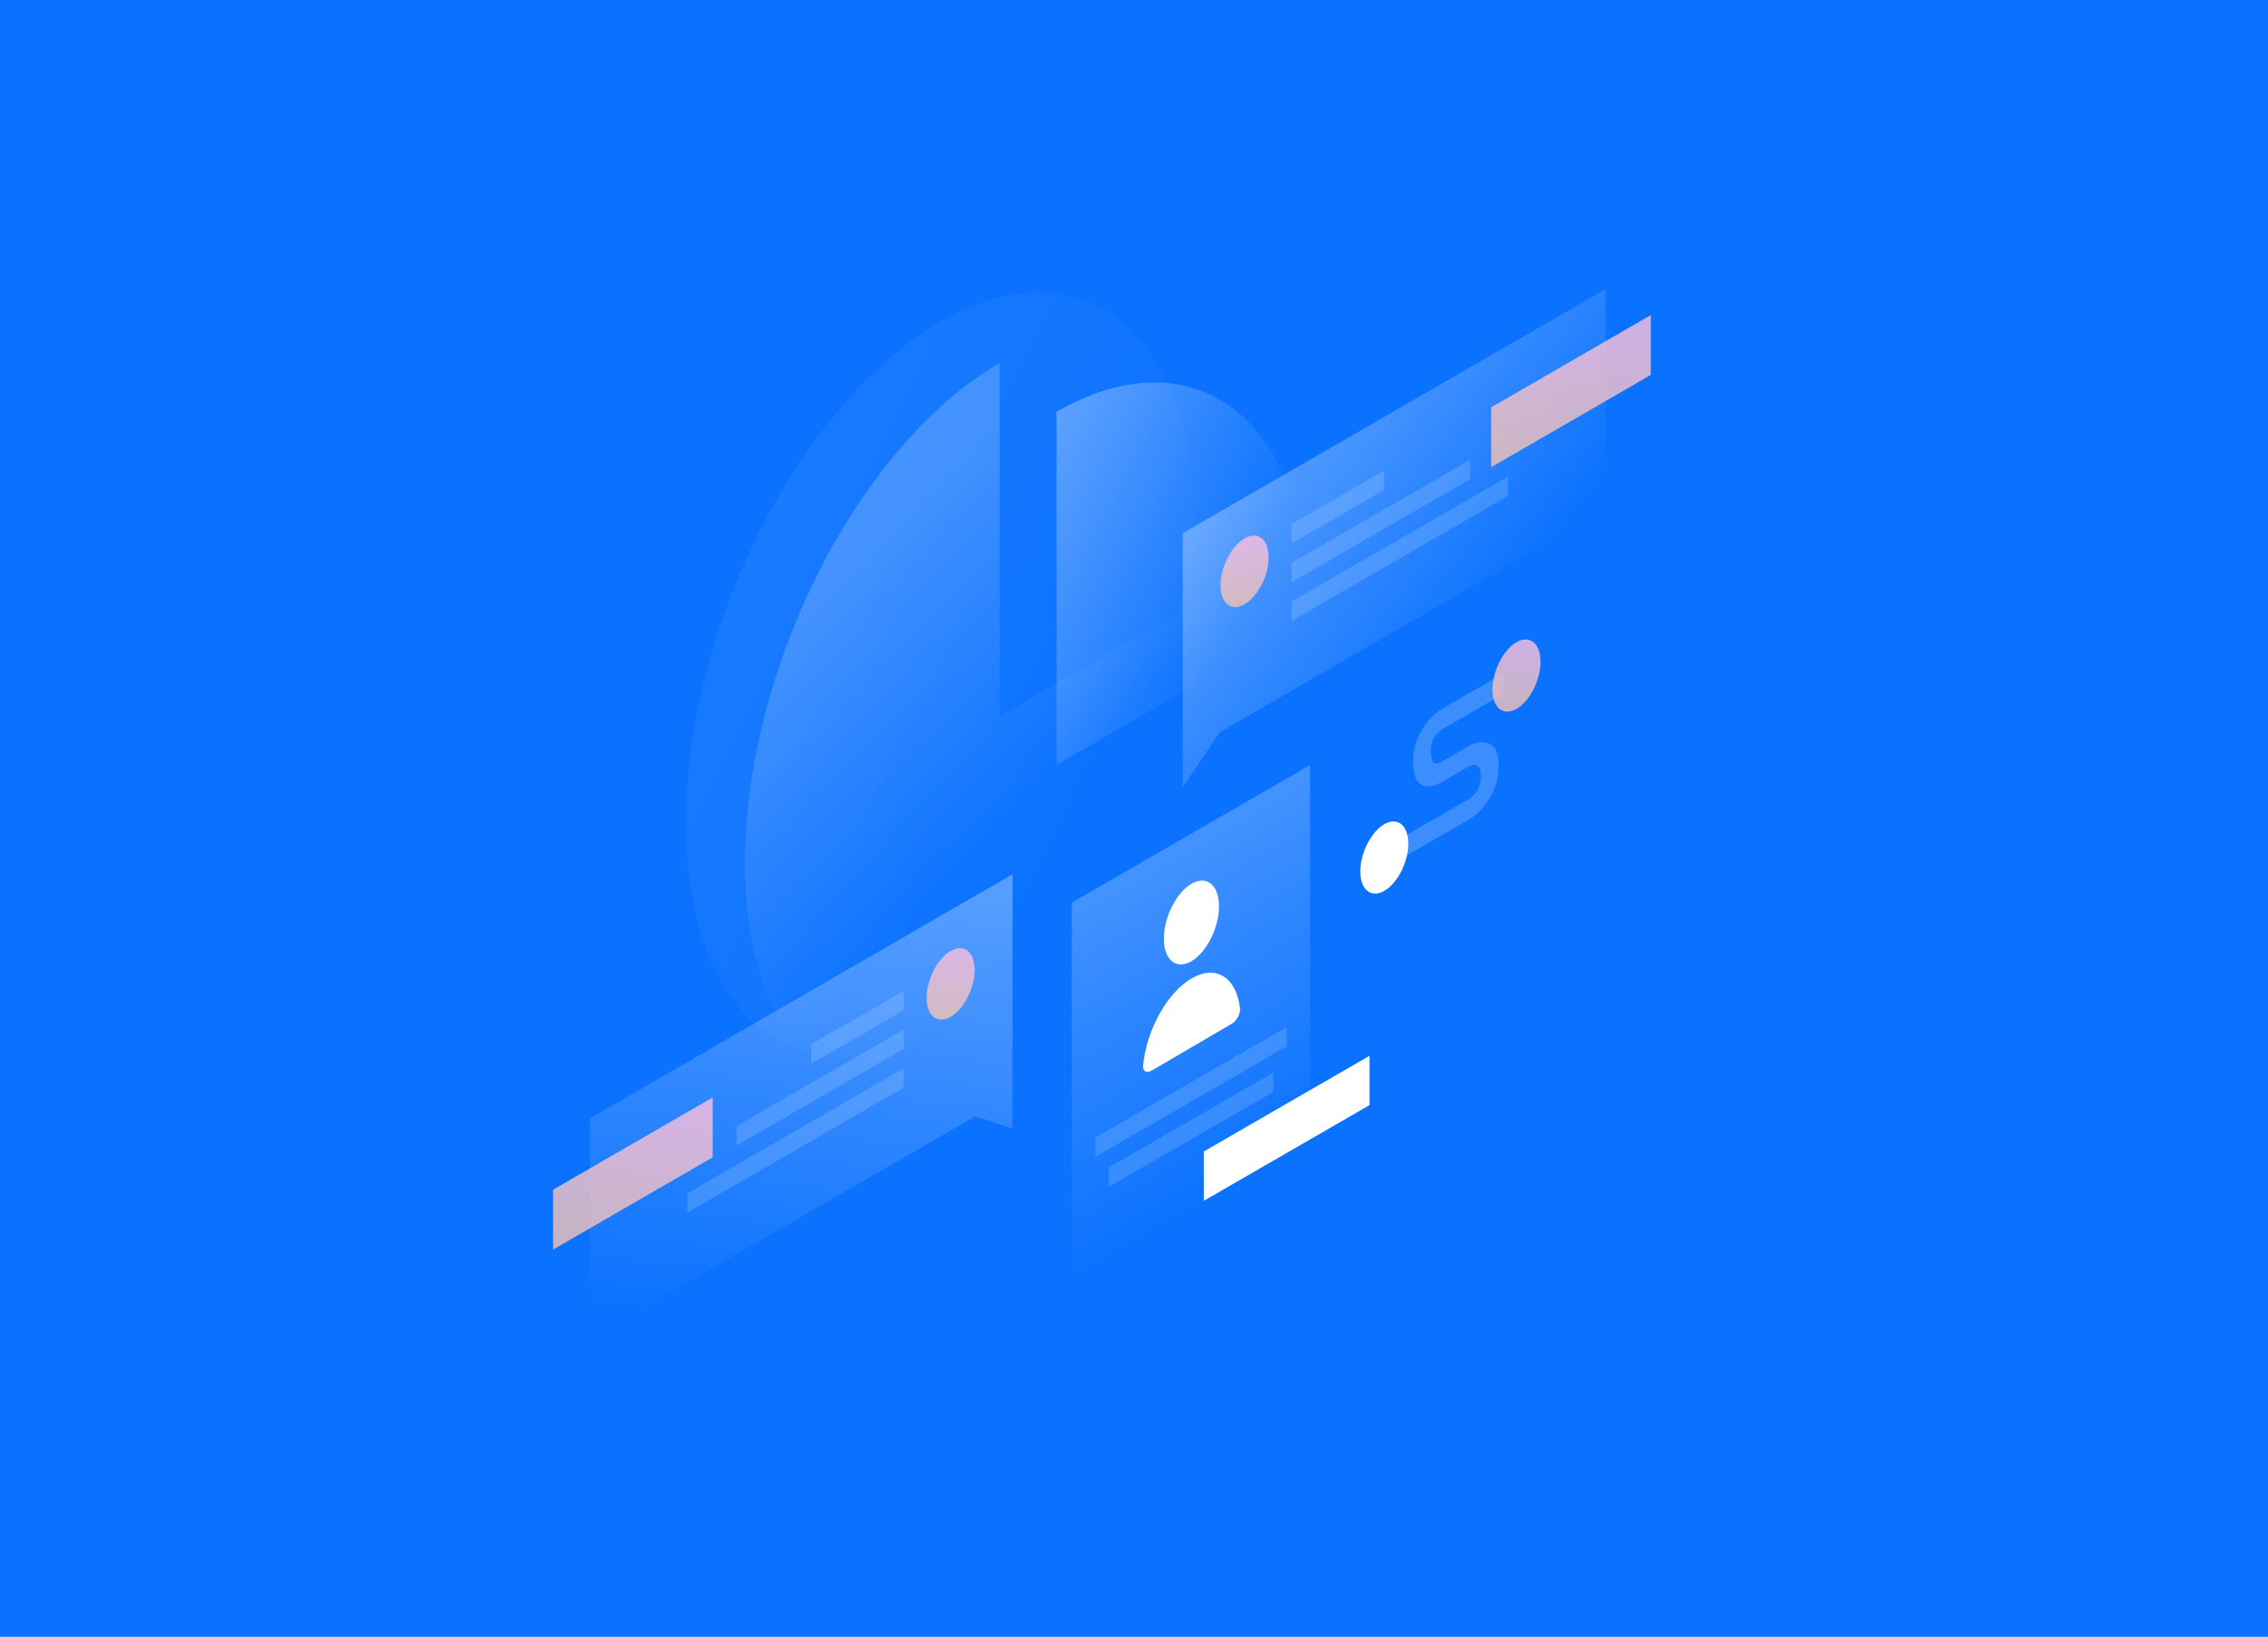 <svg width="966" height="697" viewBox="0 0 966 697" fill="none" xmlns="http://www.w3.org/2000/svg">
<rect width="966" height="697" fill="#0B72FF"/>
<path opacity="0.07" d="M292.173 350.048C292.173 433.109 340.787 472.34 400.723 437.771C460.658 403.202 509.212 307.79 509.212 224.789C509.212 141.727 460.597 102.496 400.662 137.065C340.727 171.634 292.173 266.986 292.173 350.048Z" fill="url(#paint0_linear)"/>
<path opacity="0.4" d="M450.003 175.388C464.23 167.154 478.336 162.916 491.534 162.856C504.671 162.795 516.658 166.972 526.769 175.145C536.879 183.318 544.87 195.245 550.319 210.32C555.768 225.394 558.613 243.375 558.613 263.111L450.003 325.71V175.388Z" fill="url(#paint1_linear)"/>
<path opacity="0.2" d="M534.336 242.285C534.336 272.01 527.979 304.763 516.052 336.365C504.126 367.967 487.174 397.027 467.378 419.85C447.581 442.674 425.726 458.233 404.657 464.59C383.589 470.947 364.277 467.799 349.081 455.509C333.885 443.219 323.593 422.393 319.356 395.695C315.178 368.936 317.297 337.455 325.531 305.247C333.764 273.039 347.628 241.498 365.488 214.678C383.347 187.858 404.294 166.911 425.786 154.561V304.944L534.336 242.285Z" fill="url(#paint2_linear)"/>
<path opacity="0.3" d="M503.763 227.028L683.932 123.08L683.872 216.918L519.625 311.725L503.703 335.275L503.763 227.028Z" fill="url(#paint3_linear)"/>
<path d="M703.123 159.646V134.159L635.136 173.45V198.937L703.123 159.646Z" fill="url(#paint4_linear)" fill-opacity="0.8"/>
<path opacity="0.15" d="M550.076 223.154L589.549 200.391V208.624L550.076 231.387V223.154Z" fill="white"/>
<path opacity="0.15" d="M550.076 239.682L626.176 195.79V204.024L550.076 247.916V239.682Z" fill="white"/>
<path opacity="0.15" d="M550.076 256.149L642.28 202.934V211.167L550.076 264.443V256.149Z" fill="white"/>
<path d="M540.329 237.381C540.329 245.13 535.728 254.03 530.098 257.299C524.468 260.568 519.866 256.936 519.866 249.187C519.866 241.437 524.468 232.538 530.098 229.269C535.789 226 540.329 229.632 540.329 237.381Z" fill="url(#paint5_linear)" fill-opacity="0.8"/>
<path opacity="0.3" d="M431.296 372.266L251.187 476.275L251.126 570.174L415.373 475.367L431.235 480.573L431.296 372.266Z" fill="url(#paint6_linear)"/>
<path d="M303.555 492.803V467.315L235.567 506.606V532.094L303.555 492.803Z" fill="url(#paint7_linear)" fill-opacity="0.8"/>
<path opacity="0.15" d="M384.982 421.91L345.509 444.673V452.907L384.982 430.143V421.91Z" fill="white"/>
<path opacity="0.15" d="M384.982 438.376L313.725 479.483V487.717L384.982 446.61V438.376Z" fill="white"/>
<path opacity="0.15" d="M384.982 454.904L292.778 508.12V516.353L384.921 463.138L384.982 454.904Z" fill="white"/>
<path d="M394.668 424.876C394.668 432.625 399.27 436.258 404.9 432.989C410.53 429.719 415.131 420.82 415.131 413.071C415.131 405.321 410.53 401.689 404.9 404.958C399.27 408.227 394.668 417.127 394.668 424.876Z" fill="url(#paint8_linear)" fill-opacity="0.8"/>
<path opacity="0.3" d="M558.007 325.771L456.541 384.313V572.292L558.007 513.749V325.771Z" fill="url(#paint9_linear)"/>
<path opacity="0.15" d="M548.018 437.347L466.53 484.387V492.621L548.018 445.581V437.347Z" fill="white"/>
<path opacity="0.15" d="M542.327 456.72L472.282 497.161V505.395L542.327 464.954V456.72Z" fill="white"/>
<path d="M512.723 490.32L583.313 449.576V470.584L512.723 511.328V490.32Z" fill="white"/>
<path d="M495.711 399.691C495.711 408.772 500.978 413.07 507.456 409.317C513.934 405.502 519.201 395.089 519.201 385.948C519.201 376.867 513.934 372.568 507.456 376.322C500.978 380.136 495.711 390.609 495.711 399.691Z" fill="white"/>
<path d="M507.516 416.642C517.99 410.528 526.647 416.279 528.16 429.416C528.403 431.717 526.708 434.744 524.589 435.955L490.444 455.933C488.325 457.144 486.63 456.175 486.872 453.572C488.385 438.558 497.043 422.757 507.516 416.642Z" fill="white"/>
<path opacity="0.2" d="M614.492 310.393L640.403 295.44V286.722L614.492 301.675C612.373 302.886 609.285 305.368 606.682 309.182C603.837 313.239 601.839 318.384 601.839 323.954C601.839 330.129 603.413 333.641 606.379 334.609C609.164 335.518 612.494 333.943 614.492 332.793L625.147 326.618L625.207 326.557C626.115 326.013 627.568 325.468 628.719 325.831C629.687 326.134 630.717 327.042 630.717 330.493C630.717 333.943 629.627 336.002 628.779 337.273C627.69 338.847 626.237 339.937 625.328 340.421L625.207 340.482L592.636 359.31V368.028L625.026 349.321C627.266 348.171 630.474 345.688 633.259 341.814C636.286 337.515 638.345 332.127 638.345 326.134C638.345 320.14 636.286 317.113 633.32 316.266C630.535 315.479 627.326 316.629 625.086 317.961L614.552 324.075C613.039 324.983 611.888 325.347 611.101 325.104C610.496 324.923 609.406 324.075 609.406 319.656C609.406 316.75 610.314 314.873 611.222 313.662C612.312 312.028 613.644 310.877 614.492 310.393Z" fill="white"/>
<path d="M635.681 293.563C635.681 301.373 640.282 305.066 645.913 301.857C651.543 298.588 656.144 289.628 656.144 281.758C656.144 273.948 651.543 270.255 645.913 273.464C640.282 276.733 635.681 285.753 635.681 293.563Z" fill="url(#paint10_linear)" fill-opacity="0.8"/>
<path d="M579.378 371.055C579.378 378.865 583.979 382.558 589.61 379.349C595.24 376.08 599.841 367.12 599.841 359.25C599.841 351.44 595.24 347.747 589.61 350.956C583.979 354.225 579.378 363.246 579.378 371.055Z" fill="white"/>
<defs>
<linearGradient id="paint0_linear" x1="270.386" y1="222.756" x2="471.341" y2="322.444" gradientUnits="userSpaceOnUse">
<stop stop-color="white"/>
<stop offset="1" stop-color="white" stop-opacity="0"/>
</linearGradient>
<linearGradient id="paint1_linear" x1="403.839" y1="209.733" x2="525.428" y2="266.989" gradientUnits="userSpaceOnUse">
<stop stop-color="white"/>
<stop offset="1" stop-color="white" stop-opacity="0"/>
</linearGradient>
<linearGradient id="paint2_linear" x1="347.164" y1="251.602" x2="436.114" y2="343.443" gradientUnits="userSpaceOnUse">
<stop stop-color="white"/>
<stop offset="1" stop-color="white" stop-opacity="0"/>
</linearGradient>
<linearGradient id="paint3_linear" x1="543.052" y1="189.434" x2="636.073" y2="262.267" gradientUnits="userSpaceOnUse">
<stop stop-color="white"/>
<stop offset="1" stop-color="white" stop-opacity="0"/>
</linearGradient>
<linearGradient id="paint4_linear" x1="669.13" y1="134.159" x2="669.13" y2="198.937" gradientUnits="userSpaceOnUse">
<stop stop-color="#FFBFE1"/>
<stop offset="1" stop-color="#F4C5B1"/>
</linearGradient>
<linearGradient id="paint5_linear" x1="530.098" y1="228.067" x2="530.098" y2="258.5" gradientUnits="userSpaceOnUse">
<stop stop-color="#FFBFE1"/>
<stop offset="1" stop-color="#F4C5B1"/>
</linearGradient>
<linearGradient id="paint6_linear" x1="353.913" y1="375.326" x2="330.623" y2="564.231" gradientUnits="userSpaceOnUse">
<stop stop-color="white"/>
<stop offset="1" stop-color="white" stop-opacity="0"/>
</linearGradient>
<linearGradient id="paint7_linear" x1="269.561" y1="467.315" x2="269.561" y2="532.094" gradientUnits="userSpaceOnUse">
<stop stop-color="#FFBFE1"/>
<stop offset="1" stop-color="#F4C5B1"/>
</linearGradient>
<linearGradient id="paint8_linear" x1="404.9" y1="403.757" x2="404.9" y2="434.19" gradientUnits="userSpaceOnUse">
<stop stop-color="#FFBFE1"/>
<stop offset="1" stop-color="#F4C5B1"/>
</linearGradient>
<linearGradient id="paint9_linear" x1="445.697" y1="342.338" x2="535.762" y2="498.375" gradientUnits="userSpaceOnUse">
<stop stop-color="white"/>
<stop offset="1" stop-color="white" stop-opacity="0"/>
</linearGradient>
<linearGradient id="paint10_linear" x1="645.913" y1="272.307" x2="645.913" y2="303.014" gradientUnits="userSpaceOnUse">
<stop stop-color="#FFBFE1"/>
<stop offset="1" stop-color="#F4C5B1"/>
</linearGradient>
</defs>
</svg>
